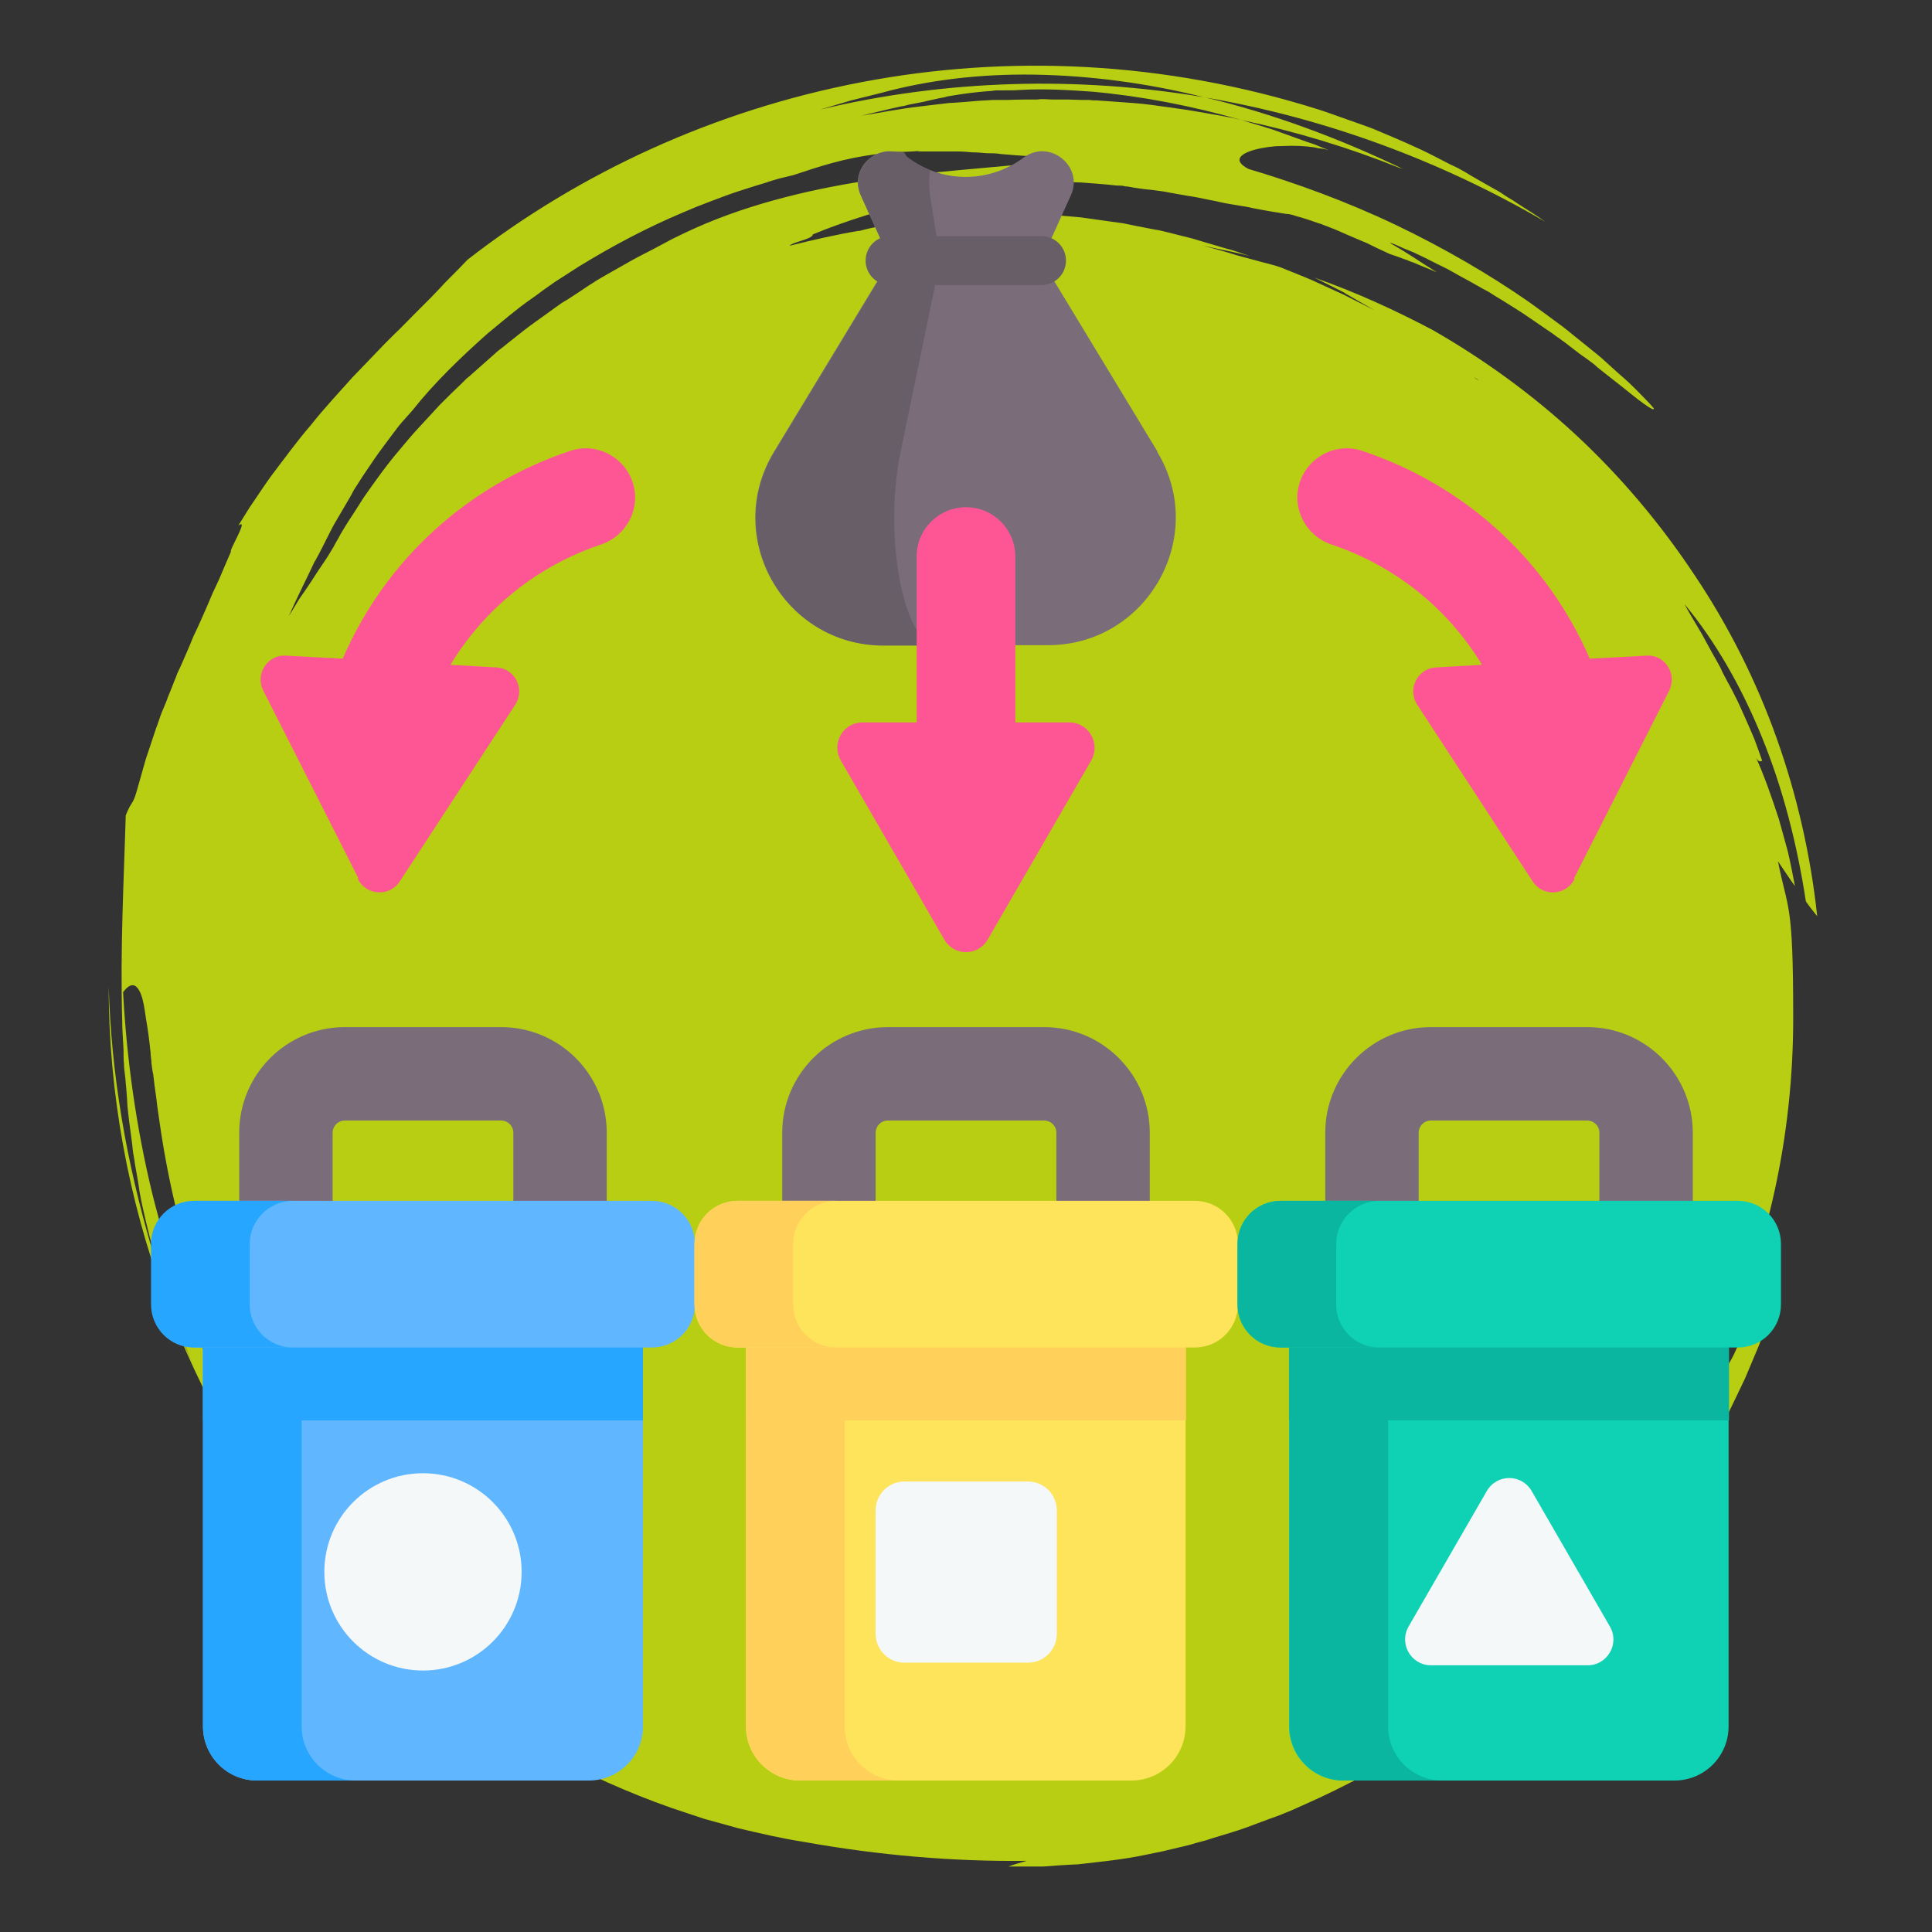 <?xml version="1.0" encoding="UTF-8"?>
<svg xmlns="http://www.w3.org/2000/svg" version="1.1" viewBox="0 0 442.6 442.6">
  <rect x="0" y="0" width="442.6" height="442.6" fill="#333333" stroke="none"/>
  <!-- Generator: Adobe Illustrator 28.6.0, SVG Export Plug-In . SVG Version: 1.2.0 Build 709)  -->
  <g>
    <g id="Calque_1">
      <path d="M308.5,67.4c2.1,1.2,4.3,2.5,6.4,3.7,0,0-3.5-1.8-7.1-3.6l-7.2-3.3c-2.3-1-4.7-1.9-7.1-2.9-1.9-.7-4-1.1-6-1.7-1-.3-2-.5-3-.8l-1.1-.3c-2.5-.8-5.1-1.5-7.7-2.2,3.5.8,7.1,1.4,10.7,2.4-.9-.3-1.8-.6-2.6-.9-.9-.3-1.8-.6-2.7-.8-1.8-.5-3.6-1.1-5.4-1.6-.9-.3-1.8-.5-2.7-.8l-2.8-.7-2.8-.7c-.9-.2-1.9-.5-2.8-.6-1.9-.4-3.8-.7-5.6-1.1-.9-.2-1.9-.4-2.8-.5l-2.9-.4-5.7-.8c-1.9-.2-3.8-.3-5.7-.5-3.8-.4-7.6-.4-11.5-.4-1.9,0-3.8,0-5.7.1-1.9,0-3.8.2-5.7.3-1.9.2-3.8.4-5.6.6-1.9.2-3.8.4-5.6.8-3.7.7-7.3,1.2-10.9,2.2,0,0-.2,0-.3,0-5.3.9-10.5,2.1-15.7,3.4.2-.3,1-.6,1.9-.9,1.6-.5,3.5-1.1,3.4-1.7,7.5-3.1,15.3-5.4,22.9-7.5,1.9-.4,3.8-.9,5.7-1.3,1.9-.4,3.8-.9,5.6-1.1,1.9-.3,3.7-.6,5.5-.9.9-.1,1.8-.3,2.6-.4.9,0,1.8-.2,2.6-.3,1.4-.1,2.8-.2,4.1-.3,1.4,0,2.8-.2,4.1-.2,2.8,0,5.5,0,8.3.1,2.7.2,5.5.4,8.2.7.7,0,1.4,0,2,.2.7,0,1.4.2,2,.3,1.4.2,2.7.4,4,.5,1.3.2,2.7.3,4,.6,1.3.2,2.6.5,3.9.7,1.3.2,2.6.4,3.9.7l1,.2,1,.2c.7.1,1.3.3,1.9.4,1.3.3,2.6.5,3.8.7s2.6.4,3.8.7c2.5.5,5,.9,7.5,1.3.7,0,1.5.2,2.3.5.8.2,1.8.5,2.7.8,1,.3,1.9.7,3,1,1,.4,2.1.8,3.1,1.2,2.1.9,4.3,1.9,6.5,2.8,1.1.4,2.1,1,3.2,1.5,1,.5,2,.9,3,1.4.9.3,1.8.6,2.6.9.4.2.9.3,1.4.5.4.2.9.4,1.3.5,1.8.8,3.7,1.5,5.5,2.3-1.8-1.1-3.6-2.3-5.3-3.4-.9-.6-1.8-1.1-2.7-1.7l-2.7-1.6c-.3-.2.5,0,2.2.8.8.4,1.9.8,3.1,1.3,1.2.6,2.6,1.2,4.1,2s3.2,1.5,4.9,2.5c1.7,1,3.5,1.9,5.4,3,.9.5,1.9,1.1,2.9,1.6.9.6,1.9,1.2,2.9,1.8,1.9,1.2,3.9,2.4,5.8,3.7,1.9,1.3,3.8,2.6,5.7,3.9.5.3.9.7,1.4,1,.5.3.9.7,1.4,1l2.6,2c.9.7,1.7,1.3,2.6,1.9.8.6,1.7,1.2,2.4,1.9,1.5,1.2,3,2.4,4.3,3.4,2.7,2.1,4.8,3.9,6.4,5,1.5,1.1,2.3,1.5,2.3,1.1,0,0-.6-.8-1.9-2.1-1.3-1.3-3.1-3.3-5.7-5.5-1.2-1.1-2.6-2.3-4.1-3.7-.8-.7-1.5-1.3-2.4-2s-1.7-1.4-2.6-2.1c-1.8-1.4-3.6-3-5.6-4.4-2-1.5-4.1-3-6.3-4.6-8.9-6.2-19.5-12.4-30.6-17.7-11.1-5.3-22.9-9.6-33.7-12.8-4-2.1-1.6-3.8,2.7-4.7.5-.1,1.1-.2,1.7-.3s1.2-.1,1.8-.2c1.2,0,2.5-.1,3.7-.1,2.4,0,4.8.2,6.3.6.7,0,1.5.2,2.2.4l-2.5-1c-.8-.4-1.7-.6-2.5-.9-1.7-.6-3.3-1.2-5-1.8l-2.5-.9c-.8-.3-1.7-.5-2.5-.8-1.7-.5-3.4-1-5-1.5-2.7-.7-5.5-1.1-8.2-1.6l-4.1-.7c-.7-.1-1.4-.2-2.1-.3l-2.1-.3c-2.8-.4-5.6-.8-8.3-1-2.8-.2-5.6-.4-8.3-.6-.6,0-1.1,0-1.7-.1h-1.7s-3.4-.1-3.4-.1h-3.4c-1.1,0-2.3-.2-3.4,0-2.3,0-4.5,0-6.8.1-1.1,0-2.3,0-3.4,0l-3.4.2c-2.3.2-4.5.4-6.7.5-2.3.3-4.5.5-6.7.8-4.5.5-8.9,1.4-13.3,2.1,2.3-.6,4.7-1.1,7.1-1.7l1.8-.4c.6-.1,1.2-.2,1.8-.4,1.2-.2,2.4-.5,3.6-.7,1.1-.3,2.3-.5,3.5-.8.6-.1,1.2-.2,1.8-.4.6-.1,1.2-.2,1.8-.3,2.4-.4,4.9-.7,7.4-.9.6,0,1.3-.1,1.9-.2.7,0,1.3,0,1.9,0,1.3,0,2.6,0,3.9-.1,5.3-.3,10.7,0,16.3.4,11.1,1,22.7,3.2,34.2,6.5,12.4,2.6,24.6,6.3,36.3,11,.3,0,.6.2.9.3-14.5-7-30-12.8-45.6-16.5-29.1-4.9-59.2-4.1-88.1,2.8,2.4-.7,4.7-1.4,7.1-2.1,2.4-.6,4.8-1.2,7.2-1.8,10.3-2.8,22.1-4.3,34.7-4.1,12.6.2,25.9,1.9,39,5.2,27.7,4.7,54.3,14.6,78.1,28.5-1.9-1.4-3.9-2.6-5.9-3.9-1-.7-2-1.3-3-1.9-.5-.3-1-.7-1.5-1s-1.1-.6-1.6-.9c-2.1-1.2-4.3-2.4-6.4-3.7-.5-.3-1.1-.6-1.6-.9l-1.7-.8-3.3-1.7c-4.4-2.3-9-4.2-13.5-6.1-1.1-.5-2.3-.9-3.4-1.3-1.1-.4-2.3-.8-3.4-1.2-2.3-.8-4.4-1.6-6.6-2.3C231.1,2.7,158.8,19.3,107.1,59.5c-1.4,1.5-2.8,2.9-4.2,4.3-.7.7-1.4,1.4-2.1,2.2l-2.1,2.2c-1.4,1.4-2.8,2.8-4.2,4.2-1.4,1.4-2.7,2.8-4.1,4.1-.8.8-1.6,1.6-2.4,2.4-.8.8-1.6,1.7-2.4,2.5-1.6,1.7-3.3,3.4-4.9,5.1-3.2,3.6-6.5,7.1-9.5,10.9-3.2,3.7-6,7.6-8.9,11.4-1.4,1.9-2.7,3.9-4,5.8-.7,1-1.3,1.9-1.9,2.9-.6,1-1.2,1.9-1.8,2.9,2.6-1.9-2.2,5.7-1.7,6-.9,2.1-1.8,4.1-2.7,6.3-.5,1.1-1,2.1-1.5,3.2-.5,1.1-.9,2.2-1.4,3.3-1,2.2-1.9,4.4-3,6.6-.9,2.3-1.9,4.5-2.9,6.8-.3.6-.5,1.1-.8,1.7-.2.6-.4,1.1-.7,1.8-.4,1.1-.9,2.3-1.4,3.5-.4,1.2-.9,2.3-1.4,3.5s-.8,2.4-1.3,3.6c-.4,1.2-.8,2.4-1.2,3.6l-.6,1.8-.3.9-.3.9c-.7,2.5-1.4,4.9-2.1,7.4-.4,1.4-.7,2.1-1.1,2.7s-.8,1.3-1.4,2.8c-.4,14.3-1.3,30.3-.8,47.3,0,2.1.2,4.2.3,6.4,0,1.1,0,2.2.1,3.2,0,1.1.2,2.2.3,3.2.2,2.2.4,4.3.5,6.5.2,2.2.5,4.4.8,6.6s.3,2.2.4,3.3c.1,1.1.4,2.2.5,3.3.4,2.2.8,4.4,1.1,6.6.4,2.2.9,4.4,1.4,6.5l.8,3.3c.3,1.1.6,2.2.8,3.2.7,2.2,1.3,4.3,1.9,6.5.8,2.2,1.5,4.3,2.2,6.4.4,1.1.8,2.2,1.1,3.2.4,1.1.8,2.1,1.2,3.2.8,2.1,1.6,4.3,2.5,6.4-.9-2-1.7-4.1-2.6-6.2-.4-1.1-.8-2.1-1.3-3.2-.4-1.1-.8-2.2-1.1-3.2-.7-2.2-1.5-4.3-2.2-6.5-.6-2.2-1.2-4.5-1.9-6.7-5.8-19.7-9.3-39.7-9.9-60.1,0,24.8,4.6,48.9,12.8,71.3,4.1,11.2,9.1,22,15.1,32.3,1.5,2.6,3,5.1,4.6,7.6,1.6,2.5,3.3,5,4.9,7.5,1.8,2.4,3.5,4.8,5.3,7.2,1.8,2.4,3.8,4.7,5.6,7,7.4,8.8,15.5,16.7,24.1,23.8,2.2,1.8,4.3,3.5,6.5,5.1,1.1.8,2.3,1.6,3.4,2.4s2.2,1.6,3.4,2.3c2.3,1.5,4.6,3,6.9,4.5,2.3,1.4,4.7,2.7,7.1,4.1,9.5,5.2,19.3,9.6,29.3,13.1,2.5.8,5,1.7,7.5,2.5,2.6.7,5.1,1.4,7.6,2.1,5.1,1.2,10.2,2.4,15.4,3.2,16.8,3,33.8,4.5,50.8,4.3-1.4.4-2.8.8-4.2,1.3h4c1.3,0,2.6,0,4,0,2.6-.2,5.3-.4,7.9-.5,5.2-.6,10.5-1.1,15.6-2.2,1.3-.3,2.6-.5,3.9-.8,1.3-.3,2.6-.6,3.8-.9,1.3-.3,2.6-.6,3.8-1l1.9-.5c.7-.2,1.3-.4,1.9-.6,2.6-.8,5.1-1.5,7.6-2.4,2.5-.9,5-1.9,7.6-2.8.9-.4,1.8-.7,2.7-1.1.9-.4,1.8-.8,2.7-1.2,10.2-4.5,19.7-9.7,28.5-15.4,8.8-5.7,17-12,24.8-18.8l2.9-2.6c1-.9,1.9-1.7,2.8-2.6,1.9-1.8,3.7-3.6,5.6-5.4,1.8-1.9,3.5-3.8,5.3-5.7.9-.9,1.7-1.9,2.6-3,.8-1,1.7-2,2.6-3,6.8-8.1,13.1-16.9,18.8-26.6l2-3.6c.7-1.2,1.4-2.4,1.9-3.7,1.2-2.5,2.4-4.9,3.6-7.5l3.2-7.6c1-2.6,1.9-5.2,3-7.7.6-2,.5-2.7.1-3-.4-.2-1.1,0-1.7.2-1.2.3-2.2,0-.4-6.5-.4.6-.8,1.2-1.2,1.7-.3,1.2-.6,2.5-.9,3.7-.3,1.2-.7,2.3-1,3.4-.7,2.2-1.3,4.3-1.9,6.2-1.4,3.6-2.7,6.3-3.8,7.4-1.4.8-1.4-1.1-.7-4.5,10.5-23.1,16.3-48.7,16.3-75.8s-1.2-24.3-3.5-35.9c.2.3.4.6.6.9,1.1,1.6,2.2,3.3,3.3,4.8-.5-2.6-1-5.2-1.6-7.8-.7-2.6-1.4-5.1-2.1-7.6-1.6-4.9-3.3-9.8-5.2-14,.6,1.1,1,.8,1.4.7-.6-1.7-1.2-3.4-1.8-5-.7-1.6-1.3-3.1-2-4.6s-1.3-3-2-4.4c-.7-1.4-1.4-2.8-2.2-4.2-.4-.7-.7-1.4-1.1-2.1l-.5-1.1-.6-1.1c-.8-1.4-1.6-2.8-2.4-4.3-.4-.7-.8-1.5-1.2-2.2s-.9-1.5-1.3-2.2c-.9-1.5-1.8-3-2.7-4.7,6.9,8.3,13,18.8,17.7,30.4,4.8,11.7,8.1,24.6,10.1,37.7.9,1.3,1.8,2.4,2.6,3.4-1.5-13.9-4.6-27.6-9.3-40.8-4.7-13.2-11.1-25.9-18.9-37.5-7.7-11.6-16.8-22.4-26.9-31.8-10.1-9.4-21.3-17.5-33-24.2-8.7-4.6-17.7-8.7-27.1-12,2.2,1.1,4.4,2.2,6.6,3.3h0ZM72.2,128.5c1.1-2,2.1-4,3.1-6,.5-1,1-2,1.6-3l1.7-2.9,1.7-2.9.8-1.5.9-1.4c1.2-1.9,2.5-3.8,3.8-5.7,1.3-1.9,2.7-3.7,4.1-5.6.7-.9,1.4-1.9,2.2-2.8.8-.9,1.6-1.8,2.4-2.7,4.9-6.2,10.9-12,17.2-17.6,3.3-2.7,6.5-5.5,10.1-8,.9-.6,1.8-1.3,2.6-1.9.9-.6,1.8-1.3,2.7-1.9,1.9-1.2,3.7-2.4,5.6-3.6,7.5-4.6,15.4-8.8,23.7-12.3l3.1-1.3c1-.4,2.1-.8,3.1-1.2,2.1-.8,4.2-1.6,6.3-2.3,2.2-.7,4.3-1.4,6.4-2,1.1-.4,2.2-.7,3.2-1l3.3-.8c3-1,6-2,9-2.8,6.6-1.8,12.4-2.4,18.1-2.6.8,0,1.7-.2,2.6-.3-.5,0-1,.2-1.5.3h7.9c.5,0,1.1,0,1.6,0,1.1,0,2.2.1,3.2.2,1.1,0,2.2.1,3.3.2,1.1,0,2.3,0,3.4.2,2.3.2,4.7.4,7.2.5,0,0,.7-.1,1.5-.3.7-.1,1.5-.2,1.5-.2v1.8c-12.9,1.4-26.8,2.2-41.1,4.3-14.2,2.2-28.6,5.8-41.3,11.8-1,.5-2.1,1-3.1,1.5-.5.3-1,.5-1.5.8l-1.5.8c-2,1.1-4.1,2.1-6.1,3.2-2,1.1-4,2.3-6,3.4-1,.6-2,1.1-3,1.8-1,.6-1.9,1.2-2.9,1.9l-2.9,1.9-1.5.9-1.4,1c-1.9,1.4-3.8,2.7-5.7,4.1-1.9,1.4-3.7,2.9-5.5,4.3-.9.8-1.9,1.4-2.7,2.2l-2.6,2.3-2.6,2.3c-.4.4-.9.8-1.3,1.1l-1.2,1.2c-1.7,1.6-3.3,3.2-5,4.9-1.6,1.7-3.1,3.4-4.7,5.1-1.6,1.7-3,3.4-4.5,5.2-3,3.5-5.6,7.2-8.2,10.9-1.2,1.9-2.4,3.8-3.6,5.6-.6,1-1.2,1.9-1.7,2.8-.5,1-1.1,1.9-1.6,2.9-.7,1.2-1.5,2.5-2.4,3.8-.9,1.3-1.8,2.7-2.7,4.1-.9,1.4-1.9,2.8-2.8,4.1-.8,1.4-1.6,2.6-2.3,3.8,1.9-4.4,4-8.4,5.9-12.5h0ZM95.6,370.4c-.5-.3-1.1-.6-1.7-1-.3-.2-.6-.4-.9-.5-.3-.2-.6-.4-.9-.6-1.3-.9-2.6-1.9-4.1-3-.7-.6-1.5-1.1-2.2-1.7-.8-.6-1.5-1.3-2.3-1.9-1.5-1.4-3.1-2.8-4.7-4.3-6.2-6.2-12.6-13.8-17.8-21.3-5.1-7.5-9.2-14.9-11.5-20-5.7-12.9-10.8-27.4-14.6-42.6-3.7-15.2-5.9-31-6.7-46.2,1.8-2.4,3.1-2,4.1.5.5,1.3.8,3.1,1.1,5.3.4,2.3.8,5,1.1,8.1,0,.8.2,1.6.2,2.4.1.8.2,1.7.4,2.5.2,1.7.4,3.5.7,5.4.2,1.9.5,3.8.8,5.9.3,2,.6,4.1,1,6.3,1.5,8.6,3.7,18,6.7,27.6,3,9.5,7,19.2,11.6,28.2.6,1.1,1.2,2.3,1.8,3.4.3.6.6,1.1.9,1.7l.4.8.5.8c1.3,2.1,2.6,4.2,3.8,6.4.6,1.1,1.3,2,2,3,.7,1,1.4,2,2,3s1.3,1.9,2,2.9,1.4,1.8,2.1,2.7,1.4,1.8,2.1,2.6c.7.9,1.4,1.7,2.1,2.5,1.5,1.6,2.8,3.2,4.2,4.6.4.4.7.8,1,1.1.4.4.7.7,1.1,1,.7.7,1.4,1.3,2.1,2,1.4,1.3,2.7,2.5,4,3.6,2.7,2.1,5.2,3.9,7.4,5.3,2.3,1.3,4.4,2.3,6.1,2.8.7,3.2-1.7,3.1-6.1.8h.1ZM338.1,86.7c-.1,0-.3-.2-.4-.3.4.3.8.5,1.1.8-.2-.1-.4-.3-.7-.4Z" fill="#b8ce12"/>
      <g>
        <g>
          <path d="M82.1,201.2l-21.8-43c-1.9-3.8,1-8.3,5.2-8l13,.7c9.8-22.6,28.5-39.7,52.1-47.6,5.9-2,12.3,1.2,14.3,7.1,1,2.9.7,6-.6,8.6s-3.6,4.7-6.5,5.7c-14.7,4.9-26.8,14.7-34.6,27.6l10.5.6c4.3.2,6.7,5,4.3,8.6l-26.4,40.4c-2.3,3.6-7.7,3.3-9.6-.5h0Z" fill="#fe5694"/>
          <path d="M360.6,201.2l21.8-43c1.9-3.8-1-8.3-5.2-8l-13,.7c-9.8-22.6-28.5-39.7-52.1-47.6-5.9-2-12.3,1.2-14.3,7.1-1,2.9-.7,6,.6,8.6s3.6,4.7,6.5,5.7c14.7,4.9,26.8,14.7,34.6,27.6l-10.5.6c-4.3.2-6.7,5-4.3,8.6l26.4,40.4c2.3,3.6,7.7,3.3,9.6-.5h0Z" fill="#fe5694"/>
        </g>
        <path d="M147.3,308.7v86.8c0,6.9-5.6,12.4-12.4,12.4H58.9c-6.9,0-12.4-5.6-12.4-12.4v-86.8l50.4-16.8,50.4,16.8Z" fill="#60b7ff"/>
        <path d="M147.3,308.7v16.7H46.5v-16.7l50.4-16.8,50.4,16.8Z" fill="#26a6fe"/>
        <path d="M128.3,299.8h-62.8c-5.9,0-10.7-4.8-10.7-10.7v-29.6c0-13.4,10.9-24.2,24.2-24.2h35.8c13.4,0,24.2,10.9,24.2,24.2v29.6c0,5.9-4.8,10.7-10.7,10.7h0ZM76.2,278.4h41.4v-18.9c0-1.6-1.3-2.8-2.8-2.8h-35.8c-1.6,0-2.8,1.3-2.8,2.8v18.9Z" fill="#7a6d79"/>
        <path d="M81.5,407.9h-22.6c-6.9,0-12.4-5.6-12.4-12.4v-86.8l50.4-16.8,11.3,3.8-39.1,13v86.8c0,6.9,5.6,12.4,12.4,12.4Z" fill="#26a6fe"/>
        <path d="M149.2,308.7H44.6c-5.5,0-9.9-4.4-9.9-9.9v-13.8c0-5.5,4.4-9.9,9.9-9.9h104.7c5.5,0,9.9,4.4,9.9,9.9v13.8c0,5.5-4.4,9.9-9.9,9.9Z" fill="#60b7ff"/>
        <path d="M67.1,308.7h-22.6c-5.5,0-9.9-4.4-9.9-9.9v-13.8c0-5.5,4.4-9.9,9.9-9.9h22.6c-5.4,0-9.9,4.4-9.9,9.9v13.8c0,5.5,4.4,9.9,9.9,9.9Z" fill="#26a6fe"/>
        <path d="M271.7,308.7l-50.4-16.8-50.4,16.8v86.8c0,6.9,5.6,12.4,12.4,12.4h75.9c6.9,0,12.4-5.6,12.4-12.4v-86.8Z" fill="#fee45a"/>
        <path d="M271.7,308.7v16.7h-100.8v-16.7l50.4-16.8,50.4,16.8Z" fill="#ffd15b"/>
        <path d="M205.9,407.9h-22.6c-6.9,0-12.4-5.6-12.4-12.4v-86.8l50.4-16.8,11.3,3.8-39.1,13v86.8c0,6.9,5.6,12.4,12.4,12.4h0Z" fill="#ffd15b"/>
        <path d="M252.7,299.8h-62.8c-5.9,0-10.7-4.8-10.7-10.7v-29.6c0-13.4,10.9-24.2,24.2-24.2h35.8c13.4,0,24.2,10.9,24.2,24.2v29.6c0,5.9-4.8,10.7-10.7,10.7h0ZM200.6,278.4h41.4v-18.9c0-1.6-1.3-2.8-2.8-2.8h-35.8c-1.6,0-2.8,1.3-2.8,2.8v18.9h0Z" fill="#7a6d79"/>
        <path d="M273.7,308.7h-104.7c-5.5,0-9.9-4.4-9.9-9.9v-13.8c0-5.5,4.4-9.9,9.9-9.9h104.7c5.5,0,9.9,4.4,9.9,9.9v13.8c0,5.5-4.4,9.9-9.9,9.9h0Z" fill="#fee45a"/>
        <path d="M191.6,308.7h-22.6c-5.5,0-9.9-4.4-9.9-9.9v-13.8c0-5.5,4.4-9.9,9.9-9.9h22.6c-5.4,0-9.9,4.4-9.9,9.9v13.8c0,5.5,4.4,9.9,9.9,9.9Z" fill="#ffd15b"/>
        <path d="M396.1,308.7l-50.4-16.8-50.4,16.8v86.8c0,6.9,5.6,12.4,12.4,12.4h75.9c6.9,0,12.4-5.6,12.4-12.4v-86.8Z" fill="#0ed2b3"/>
        <path d="M396.1,308.7v16.7h-100.8v-16.7l50.4-16.8,50.4,16.8Z" fill="#0ab69f"/>
        <path d="M330.4,407.9h-22.6c-6.9,0-12.4-5.6-12.4-12.4v-86.8l50.4-16.8,11.3,3.8-39.1,13v86.8c0,6.9,5.6,12.4,12.4,12.4h0Z" fill="#0ab69f"/>
        <path d="M377.1,299.8h-62.8c-5.9,0-10.7-4.8-10.7-10.7v-29.6c0-13.4,10.9-24.2,24.2-24.2h35.8c13.4,0,24.2,10.9,24.2,24.2v29.6c0,5.9-4.8,10.7-10.7,10.7h0ZM325,278.4h41.4v-18.9c0-1.6-1.3-2.8-2.8-2.8h-35.8c-1.6,0-2.8,1.3-2.8,2.8v18.9h0Z" fill="#7a6d79"/>
        <path d="M398.1,308.7h-104.7c-5.5,0-9.9-4.4-9.9-9.9v-13.8c0-5.5,4.4-9.9,9.9-9.9h104.7c5.5,0,9.9,4.4,9.9,9.9v13.8c0,5.5-4.4,9.9-9.9,9.9Z" fill="#0ed2b3"/>
        <path d="M316,308.7h-22.6c-5.5,0-9.9-4.4-9.9-9.9v-13.8c0-5.5,4.4-9.9,9.9-9.9h22.6c-5.4,0-9.9,4.4-9.9,9.9v13.8c0,5.5,4.4,9.9,9.9,9.9h0Z" fill="#0ab69f"/>
        <g>
          <circle cx="96.9" cy="360.1" r="22.6" fill="#f5f8f9"/>
          <path d="M235.5,339.4h-28.3c-3.6,0-6.6,2.9-6.6,6.6v28.3c0,3.6,2.9,6.6,6.6,6.6h28.3c3.6,0,6.6-2.9,6.6-6.6v-28.3c0-3.6-2.9-6.6-6.6-6.6Z" fill="#f5f8f9"/>
          <path d="M340.6,341.6l-17.9,31c-2.3,4,.6,8.9,5.1,8.9h35.9c4.6,0,7.4-5,5.1-8.9l-17.9-31c-2.3-4-8-4-10.3,0h0Z" fill="#f5f8f9"/>
        </g>
        <g>
          <path d="M265.2,103.5l-26.6-43.9,6.7-14.8c3.1-6.7-4.9-13.1-10.8-8.7-7.9,5.9-18.7,5.9-26.5,0-5.9-4.4-13.9,2-10.8,8.7l6.7,14.8-26.6,43.9c-11.8,19.5,2.2,44.3,25,44.3h37.8c22.7,0,36.8-24.9,25-44.3h0Z" fill="#7a6d79"/>
          <g>
            <path d="M214.9,147.9h-12.5c-22.7,0-36.8-24.9-25-44.3l26.6-43.9-6.7-14.8c-2.4-5.2,1.8-10.2,6.5-10.2s2.9.4,4.3,1.5c1.6,1.2,3.3,2.1,5,2.8-.3,1.7-.3,3.8,0,5.9l2.3,14.8-9.1,43.9c-4,19.5.8,44.3,8.5,44.3Z" fill="#685e68"/>
            <path d="M238.6,65.3h-34.7c-3.1,0-5.6-2.5-5.6-5.6s2.5-5.6,5.6-5.6h34.7c3.1,0,5.6,2.5,5.6,5.6s-2.5,5.6-5.6,5.6Z" fill="#685e68"/>
          </g>
        </g>
        <path d="M210,127.5v38h-12.4c-4.5,0-7.2,4.8-5,8.7l23.7,41c2.2,3.9,7.8,3.9,10,0l23.7-41c2.2-3.9-.6-8.7-5-8.7h-12.4v-38c0-6.2-5-11.3-11.3-11.3-6.2,0-11.3,5-11.3,11.3Z" fill="#fe5694"/>
      </g>
    </g>
  </g>
</svg>